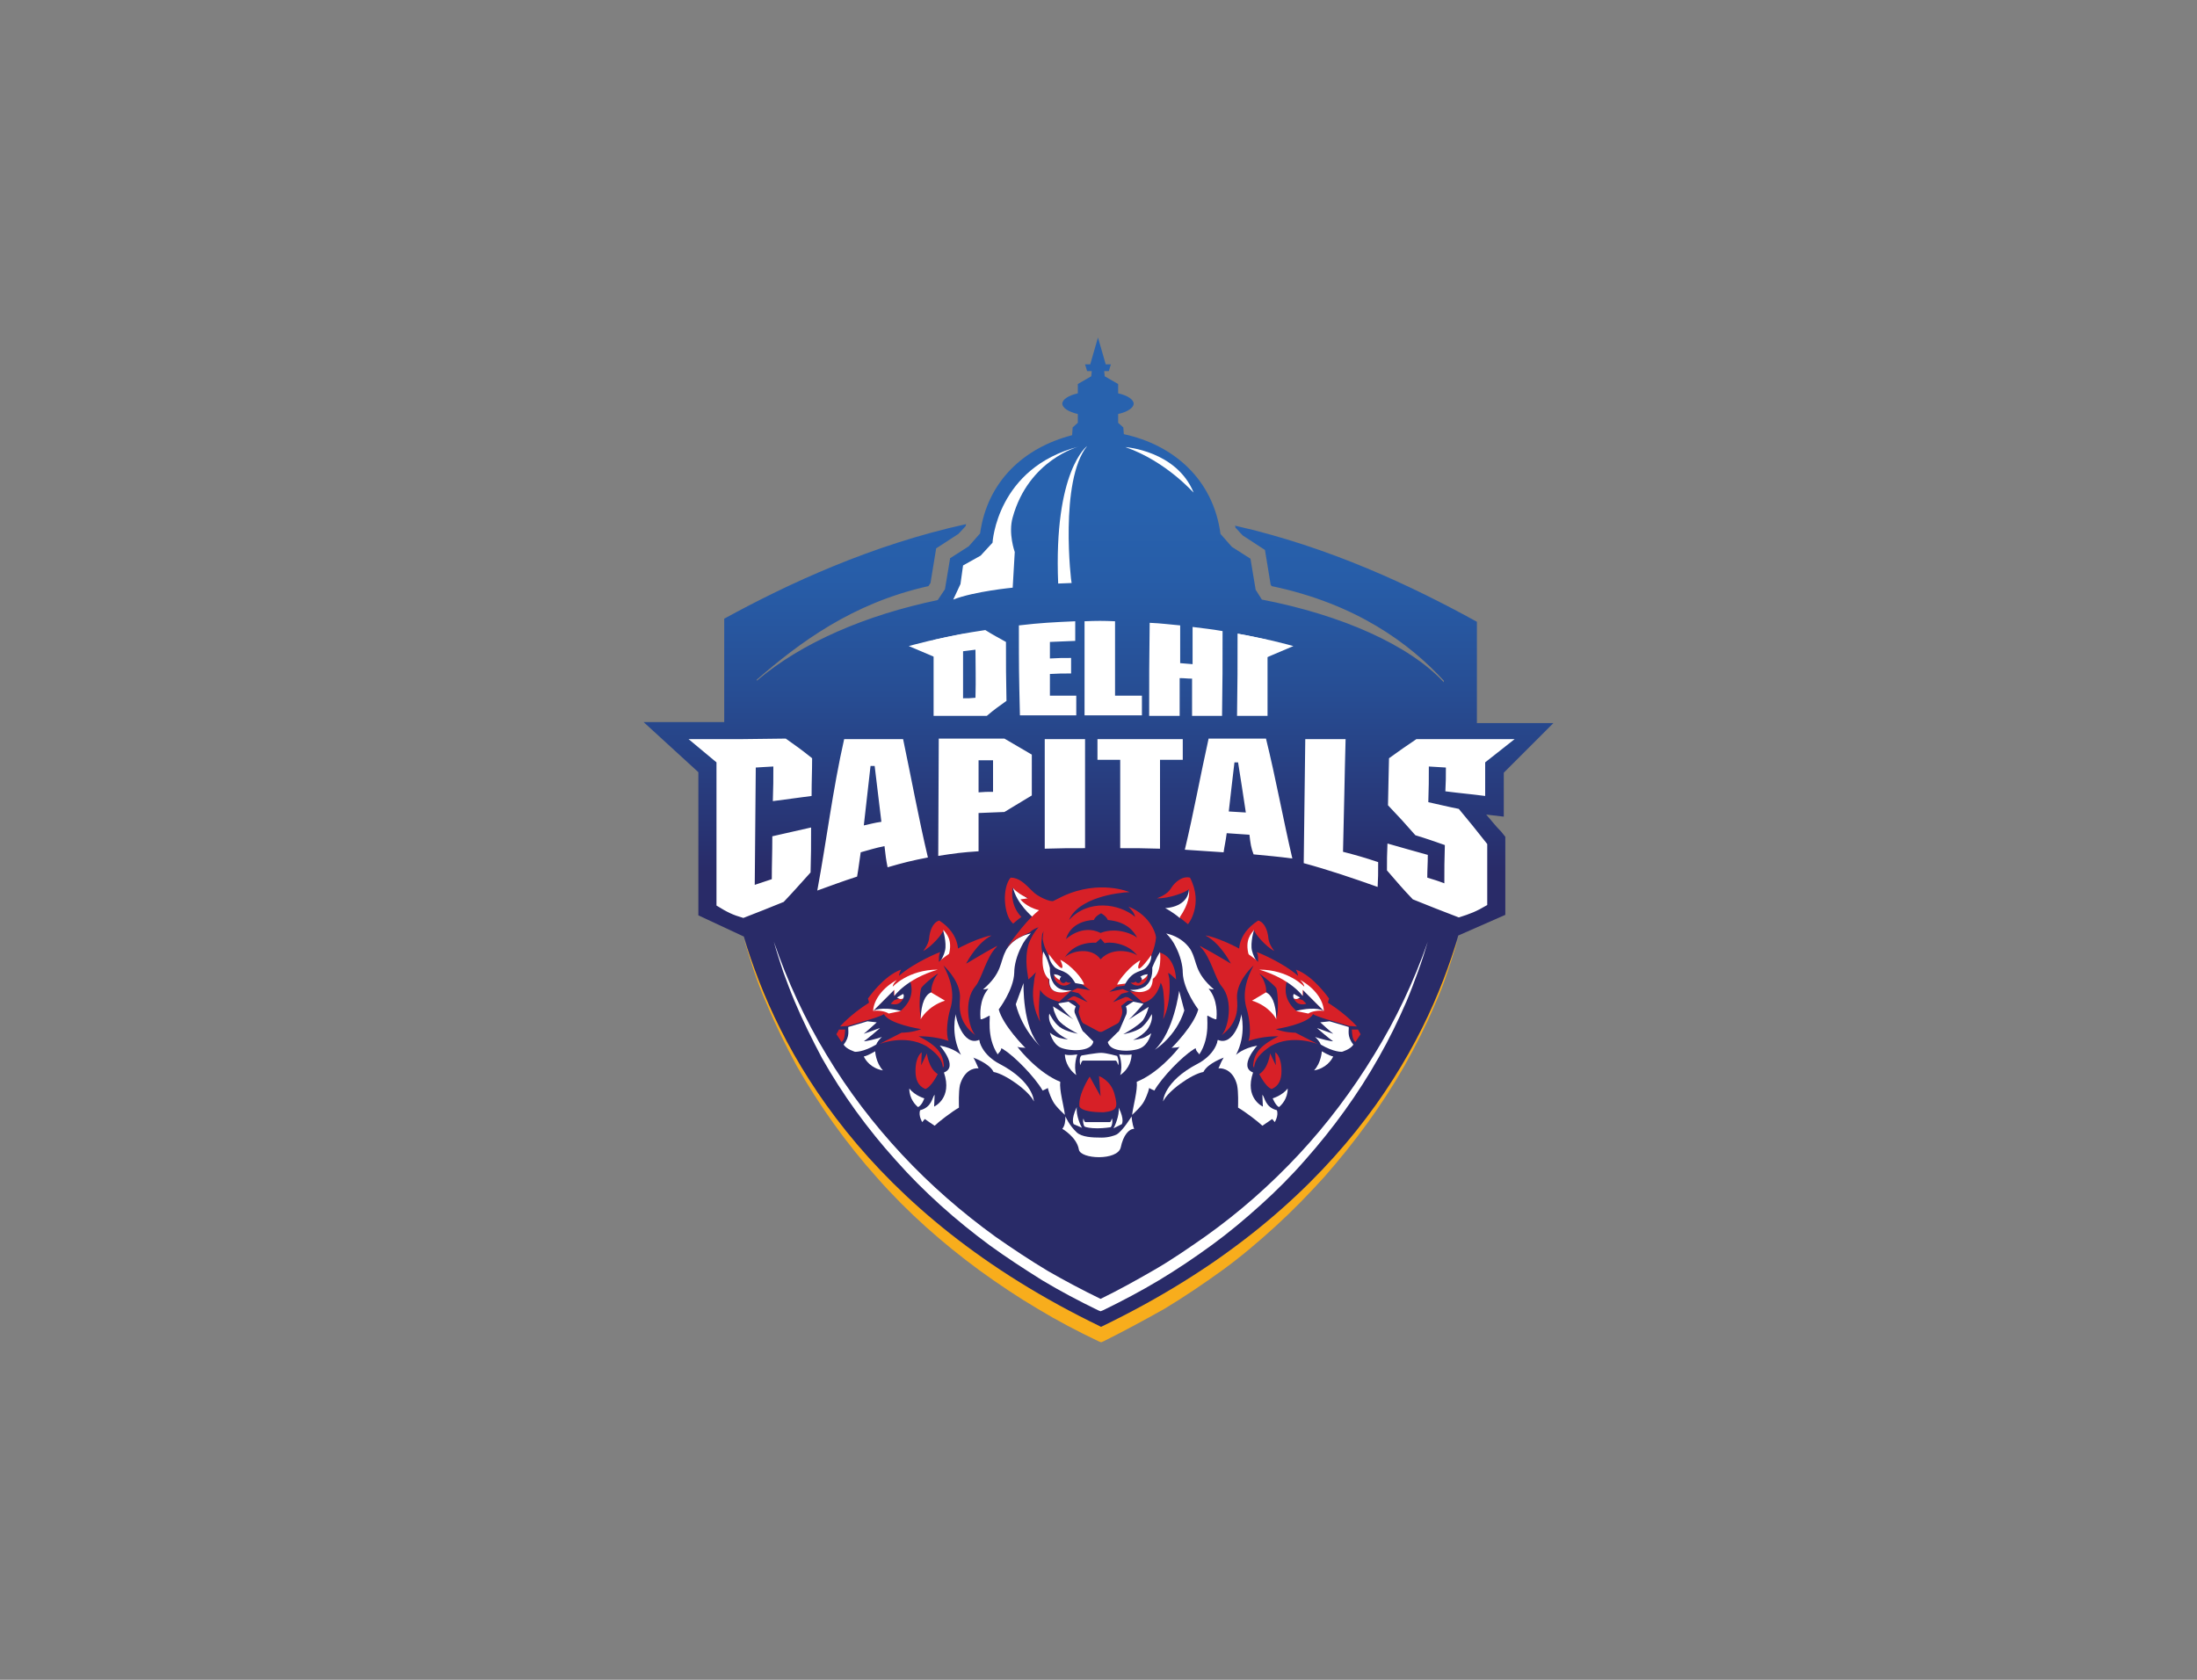 <svg version="1.1" id="Layer_1" xmlns="http://www.w3.org/2000/svg" x="0" y="0" viewBox="0 0 425 325" xml:space="preserve"><rect x="0" y="0" width="425" height="325" fill="#808080" stroke="none"/><style>.st2{fill:#fff}.st3{fill:#d72027}</style><path d="M270.7 205.5c-4.6 7.5-9.9 14.6-15.9 21s-12.6 12.3-19.7 17.4c-3.6 2.6-18.4 11-22.1 12.8-3.8-1.9-35.9-23.8-42-30.1-6-6.4-11.4-13.5-15.9-21-4.6-7.5-8.4-15.6-11.2-24 .6 2.1 1.3 4.3 2 6.4.7 2.1 1.5 4.2 2.4 6.2 1.7 4.1 3.7 8.1 5.8 12 4.4 7.7 9.6 15 15.6 21.7 5.9 6.7 12.6 12.6 19.8 17.9 3.6 2.6 7.3 5.1 11.2 7.4 3.8 2.3 7.8 4.4 11.8 6.3l.5.2.5-.2c4-2 7.9-4.1 11.8-6.3 3.8-2.3 7.5-4.8 11.1-7.4 3.6-2.6 7-5.5 10.3-8.5 3.3-3 6.4-6.2 9.4-9.5 5.9-6.7 11.2-13.9 15.6-21.6 2.2-3.9 4.2-7.9 5.9-11.9.9-2 1.7-4.1 2.4-6.2.7-2.1 1.4-4.2 2-6.3-2.9 8.1-6.7 16.2-11.3 23.7z" fill="#f8ad1c"/><linearGradient id="SVGID_1_" gradientUnits="userSpaceOnUse" x1="-197.774" y1="563.073" x2="-197.774" y2="511.692" gradientTransform="matrix(3.333 0 0 -3.333 871.74 1952.305)"><stop offset=".126" stop-color="#2862ae"/><stop offset=".214" stop-color="#275da8"/><stop offset=".343" stop-color="#274d93"/><stop offset=".495" stop-color="#283474"/><stop offset=".544" stop-color="#292b68"/></linearGradient><path d="M287.5 157.6l3.4.4v-8.5l9.6-9.6h-14.8v-19.6c-12.5-6.9-28.6-14.5-46.8-18.6 0 .1.1.2.1.4l1.4 1.5 4.3 2.8 1.1 6.7.2.3c16.3 3.4 26.7 11.1 33.3 18.3v.3c-6.7-7.2-19.7-13-35.2-16l-1.2-1.9-1-6-3.6-2.3-2.2-2.5c-1.4-10.5-9-17.2-18.7-19.3l-.1-1.3-1-.9v-1.7c1.8-.4 3-1.2 3-2s-1.2-1.6-3-2v-1.8l-2.6-1.5-.1-1h.9l.4-1.3h-1l-1.5-5.2-1.5 5.2h-1l.4 1.3h.9l-.1 1-2.6 1.5v1.8c-1.8.4-3 1.2-3 2s1.2 1.6 3 2v1.7l-1 .9-.1 1.5c-9.3 2.4-16.4 8.9-17.8 19l-2.2 2.5-3.6 2.3-1 6-1.4 2.1c-13.9 2.9-26.3 8.2-35 15.6v-.2c8.2-7.1 18.4-14.8 33.2-18.1l.4-.6 1.1-6.7 4.3-2.8 1.4-1.5c0-.2.1-.3.1-.4-18.2 4-34.4 11.5-46.8 18.3v20h-15.6l10.6 9.7v27.7l8.8 4.1c6.4 21.8 23.4 53.5 69.1 75.5 45.8-22 62.8-53.9 69.1-75.7l9.1-4v-15.1l-.8-1c-1.2-1.2-2-2.3-2.9-3.3z" fill="url(#SVGID_1_)"/><path class="st2" d="M265.8 204.1c-4.2 6.9-9.1 13.4-14.5 19.2-5.5 5.9-11.5 11.2-18.1 15.9-3.3 2.3-6.6 4.6-10.1 6.6-3.3 1.9-6.7 3.8-10.2 5.5-3.5-1.7-6.9-3.5-10.2-5.4-3.5-2.1-6.8-4.3-10.1-6.6-6.5-4.7-12.6-10-18.1-15.9-5.5-5.9-10.4-12.3-14.6-19.3-4.2-6.9-7.6-14.3-10.2-21.9.5 1.9 1.2 3.9 1.8 5.8.7 1.9 1.4 3.8 2.2 5.7 1.6 3.8 3.4 7.4 5.3 11 4 7.1 8.8 13.7 14.3 19.8 5.4 6.1 11.6 11.6 18.1 16.4 3.3 2.4 6.7 4.6 10.2 6.8 3.5 2.1 7.1 4 10.8 5.8l.5.2.5-.2c3.7-1.8 7.3-3.7 10.8-5.8 3.5-2.1 6.9-4.4 10.2-6.8 3.3-2.4 6.4-5 9.5-7.8 3-2.7 5.9-5.6 8.6-8.7 5.4-6.1 10.2-12.7 14.2-19.8 2-3.5 3.8-7.2 5.4-10.9.8-1.9 1.5-3.8 2.2-5.7.7-1.9 1.3-3.8 1.9-5.8-2.7 7.7-6.2 15.1-10.4 21.9zm-80-91.1l.5-3.6 3.4-1.9 2.3-2.5s.8-14.5 16.7-18.6c0 0-9.7 2.5-12.8 13.7-.9 3.1.4 6.7.4 6.7l-.4 6.9s-7.4.7-11.5 2.3l1.4-3zm31.9-26.5s9.9.7 13.2 8.8c0 .1-5.2-6-13.2-8.8z"/><path class="st2" d="M210.3 86.3s-6.5 4.7-5.6 26.6l2.6-.1c-.1 0-2.4-19.8 3-26.5zm-29.7 37.5c4-.9 6-1.3 10-1.9 1.6 1 2.4 1.4 4 2.3 0 5.2 0 6.2.1 11.4-1.5 1.1-2.3 1.6-3.8 2.9h-10.3v-14.7zm8.1 1.9c-1 .1-1.4.2-2.4.3v9.1c1 0 1.4 0 2.4-.1.1-4.1 0-5.2 0-9.3zm8.4-4.7c4.3-.5 6.5-.6 10.9-.8v3.8c-2 .1-3 .1-4.9.2v3.2c1.6-.1 2.5-.1 4.1-.1v3c-1.6 0-2.5 0-4.1.1v4.2h5.1v3.8h-10.9c-.2-8.6-.2-8.6-.2-17.4zm12.7-.8c2.4-.1 3.6-.1 5.9 0v14.4h5.2v3.8h-11.1v-18.2zm20.9 8.3v-7.2c2.3.3 3.5.4 5.8.8 0 8.3 0 8.1-.1 16.4h-5.8v-7.2c-1 0-1.4-.1-2.4-.1v7.3h-5.9c0-8.9 0-9.1.1-18 2.4.1 3.5.3 5.9.5v7.3c.9.1 1.4.1 2.4.2zm8.7-5.9c2.3.4 3.5.7 5.8 1.2v14.7h-5.9c.1-8.1.1-7.8.1-15.9z"/><path class="st2" d="M239.4 122.6s2.9.5 6.9 1.4c2.1.5 3.9 1 3.9 1l-6.6 2.8-4.2-5.2zm-52.8 0s-2.9.5-6.9 1.4c-2.1.5-3.9 1-3.9 1l6.6 2.8 4.2-5.2zM163.3 143c-2.2 9.7-3.4 19.6-5.2 29.3 3.1-1.1 4.6-1.7 7.7-2.7.3-1.7.4-2.7.7-4.7 1.8-.5 2.7-.8 4.6-1.2.2 1.8.3 2.6.6 4.1 3.1-.9 4.7-1.3 7.8-1.9-1.8-7.6-3.2-15.3-4.8-22.9h-11.4zm3.8 16.7c.4-3.8.9-7.7 1.3-11.5h.8c.4 3.6.9 7.2 1.3 10.8-1.4.2-2 .4-3.4.7zm61.7-16.7h-16.5v4h4.4v17.1c3.1 0 4.6 0 7.7.1V147h4.4v-4zm31.5 0h-7.8l-.3 24c4.8 1.3 9.5 2.9 14.3 4.6.1-1.7.1-2.7.1-4.8-2.7-.9-4.1-1.3-6.8-2 .2-7.4.3-14.6.5-21.8zm-78.7 0c0 7.5-.1 15.1-.1 22.6 3.1-.5 4.7-.7 7.8-.9v-7.4c2-.1 3-.1 5-.2 2.1-1.3 3.2-1.9 5.3-3.2V146c-2.1-1.2-3.2-1.9-5.3-3.1h-12.7v.1zm10.5 10.2c-1.1 0-1.7 0-2.8.1v-6.2h2.8v6.1zm10 11c3.1-.1 4.7-.1 7.8-.1V143h-7.8v21.2zm39.6-2.7c-1.8-.1-2.7-.2-4.4-.3-.2 1.6-.4 2.3-.6 3.7l-7.5-.5c1.7-7.1 3-14.3 4.6-21.5h11.1c1.9 7.7 3.3 15.5 5.1 23.2-3-.4-4.5-.5-7.5-.8-.5-1.3-.6-2.1-.8-3.8zm-2.9-14c-.4 3.6-.7 5.7-1.1 9.5 1.3.1 2 .1 3.3.2-.6-3.9-.9-6-1.5-9.7h-.7zm37.5 7.7c.1-2.9.1-4.3.1-6.9 1.3.1 2 .1 3.3.2 0 1.8 0 2.7-.1 4.6 3.1.4 4.6.5 7.7.9v-6.5l5.7-4.5h-19c-2.1 1.4-3.2 2.2-5.3 3.7-.1 3.3-.1 5.3-.2 9.1 2.1 2.2 3.2 3.4 5.3 5.8 2.3.7 3.4 1.1 5.7 1.9-.1 3.1-.1 4.6-.1 7.4-1.3-.5-2-.7-3.3-1.1 0-1.7.1-2.6.1-4.4-3.2-.9-4.7-1.3-7.8-2.2-.1 2.2-.1 3.2-.1 5.2 2 2.3 2.9 3.4 5 5.6 3.5 1.4 5.2 2.1 8.9 3.5 2.2-.7 3.3-1.1 5.5-2.4v-11.8c-2.3-2.9-3.4-4.3-5.5-6.8-2.5-.5-3.6-.8-5.9-1.3zM143.7 143h-10.5l5.4 4.5v27.7c2.1 1.3 3.1 1.8 5.2 2.4 3.1-1.2 4.6-1.8 7.8-3.1 2.1-2.2 3.1-3.4 5.2-5.7.1-3.2.1-5 .1-8.7-3 .7-4.5 1-7.5 1.7 0 3.5-.1 5.2-.1 8.3-1.3.4-2 .7-3.3 1.1.1-7.6.1-15.1.2-22.7 1.3-.1 2-.1 3.4-.2 0 2.5 0 3.9-.1 6.7l7.5-1c0-3.1.1-4.6.1-7.3-2-1.6-3.1-2.4-5.1-3.8l-8.3.1zm81.7 32.7s1.4.7 2.8 1.9c0 0 3.1-1.3 1.8-5.9.1 2.2-1.6 3.8-4.6 4zm-29.5-4.2s2.5 2.3 3.3 2.5l-1.6.2s2.6 2 4.4 1.9l-2.2 1.4c0-.1-3.2-2.6-3.9-6zm2.1 18.7s-.3 8.7 3.3 12.3c0 0-3.5-3.1-4.8-8.2l1.5-4.1zm30.1 1.5s-1 7.9-4.7 11.4c0 0 4.1-2.5 5.7-7.6l-1-3.8z"/><path class="st3" d="M230.2 169.8c-1.7-.4-3.1 1.2-3.5 1.8-.4.6-.8 1.4-2.9 2.2 2.2.1 5.8-1.2 6.2-1.8.1 1 .1 2.7-1.8 5.5l1.6 1.3c0 .1 3.1-3.8.4-9z"/><path class="st2" d="M214.3 201.6c.4 2.1 4.8 1.9 6.3 1.2 1.6-.7 2.1-2.9 2.1-2.9s-.2.2-1.1.7c-.9.5-2.4.6-2.4.6s2.1-.9 3-2.4c.9-1.5.6-2.6.6-2.6s-.8 1.6-2 2.6c-1.2.9-3.5 1.3-3.5 1.3s2.9-1.6 3.8-2.7c.8-1.2 1.1-2.6 1.1-2.6s-4.5 2.9-3.9 2.5c.6-.4 2.9-3.1 2.9-3.1l-2-.4-1.4.9.1.3c.1.4.1.8 0 1.2l-1.3 3c-.1.2-.2.4-.4.5l-1.9 1.9zm1.7 17.9c-.4.2-1.5.6-2.9.6-1.9 0-3.8-.1-4.8-1-1.5-1.4-2.2-3.1-2.2-3.1 0 .9-.1 1.8-.6 2.4 0 0 2.8 1.6 3.2 4 .3 1.9 7.5 2.2 8.1-.4.5-2.4 1.6-3.6 2.6-3.6-.4-.9-.5-2.4-.5-2.4s-1.7 2.8-2.9 3.5z"/><path class="st3" d="M227.5 189.5s0-4.2-3.1-5.2c0 1.2-.7 2.5-1 3 1-.4-.6 1.4-.6 2.1-.1 1.3-1.2 2.4-3.5 2.5-.4 0-.7-.2-.8-.2l2.6 2.3c2.6-.5 3.4-3.6 3.4-3.8 0-.2.3.3.5 1.3 0 .1.5 3.4 0 5.7 1.7-3.3 1.2-7.9 1.2-7.9-.1-.5-.2-.8-.2-.9-.2-.6 1.5 1.1 1.5 1.1z"/><path class="st2" d="M204.8 194.2h-.1s.4.5.9 1c.7.8 1.7 1.8 2 2 .4.3-1.5-1-2.8-1.8-.6-.4-1.1-.7-1.1-.7s.1.4.2.9c.2.5.4 1.1.8 1.7.8 1.2 3.8 2.7 3.8 2.7s-2.3-.4-3.5-1.3c-1.2-.9-2-2.6-2-2.6s-.4 1.2.6 2.6c.9 1.5 3 2.4 3 2.4s-1.5-.1-2.4-.6c-.9-.5-1.1-.7-1.1-.7s.5 2.2 2.1 2.9c1.6.7 6 .9 6.3-1.2l-1.8-1.8c-.2-.1-.3-.3-.4-.5l-1.3-3c-.2-.4-.2-.8 0-1.2l.1-.3-.8-.5-.6-.4-1.8.3-.1.1z"/><path class="st2" d="M194.5 184.1c-1.1 2.1-.6 4.1-4.3 7.3.2.1.7-.1 1-.1-1.8 2.1-1.6 5.1-1.5 5.9.3.1 1.3-.5 1.7-.7.3-.1-.7 4 1.6 7.5.3-.5.6-.5.7-1.2.1.1.3.1.5.3 2.1 1.3 6 5.3 7.5 7.9.5-.2 1-.5 1-.5s.2 1.1 1 2.6c.5 1 2.3 2.6 2.3 2.6-.2-1.7-1.1-4.8-.9-6.4-4-1.6-7.6-5.8-8.3-6.8.5.3 1.4.1 1.6.3-.1-.1-1.2-1.2-2.4-2.7-1.2-1.5-2.4-3.3-2.8-4.8 0 0 2.9-3.8 3-7.1 0-1.5.5-3.3 1.3-4.9.5-1.1 1.2-2 1.9-2.7-3.7.8-4.9 3.4-4.9 3.5z"/><path class="st3" d="M219.7 189.9c.1.2.3.3.5.3.3 0 .6-.3.6-.6.5-.2.9-.6 1.2-1 0 .3.1 1.1-1 1.8-1.3.8-2.3-.3-2.3-.3.5.1.8 0 1-.2z"/><path class="st2" d="M220.9 189.6c0-.3-.1-.5-.3-.6.6-.5 1.4-.5 1.4-.5v.1c-.2.4-.6.8-1.1 1z"/><path class="st3" d="M206.2 189.9c-.1.2-.3.3-.5.3-.3 0-.6-.3-.6-.6-.5-.2-.9-.6-1.2-1 0 .3-.1 1.1 1 1.8 1.3.8 2.3-.3 2.3-.3-.5.1-.8 0-1-.2z"/><path class="st2" d="M205 189.6c0-.3.1-.5.3-.6-.6-.5-1.4-.5-1.4-.5v.1c.2.4.6.8 1.1 1zm1 14.4c0 .7.3 2.6 2.2 4-.6-1.9.2-4 .2-4s-1.7.3-2.4 0zm12.9 0c-.7.2-2.4 0-2.4 0s.8 2 .2 4c1.9-1.3 2.2-3.2 2.2-4zm-9.6.2s2.8-.5 3.7-.5c1 0 3.1.6 3.1.6s.5 1.1.2 1.8c0 0-.2-.9-.5-.9h-6.3c-.3 0-.5.9-.5.9-.2-.6-.2-1.8.3-1.9zm-1.6 13.3l1.6.7c-.2-.3-1.2-2.4-1-4-1.2 2.5-.6 3.3-.6 3.3zm9.3 0s.6-.8-.6-3.2c.2 1.5-.8 3.7-1 4l1.6-.8z"/><path class="st3" d="M210.8 208.3l2.1 3.8-.3-3.9s2.3.8 3 3.5c.7 2.6.5 3.2-2.1 3.5-4.7 0-4.7-1.2-4.7-1.2-.2-2.4 2-5.7 2-5.7z"/><path class="st2" d="M214.8 218.1s-1.3.2-2.5.2c-1.4 0-2.2-.2-2.4-.3-.1 0-.1-.1-.2-.2-.1-.3-.3-.9-.1-1.4 0 0 .1.7.4.7h4.7c.2 0 .4-.7.4-.7.2.5 0 1.6-.3 1.7zm9.6-33.9c-.9 1.4-1.5 3-1.5 3 .1 1.8-.5 2.8-1 3.3l-.3.3c-1.4.9-2.9.7-3 .7 0 0 1.8 1 3.5 0 .9-.5.9-2.1.9-2.1 1.9-1.4 1.4-5.2 1.4-5.2z"/><path class="st3" d="M218.3 175.4c.8.9 1.1 1.2 1.3 2-3.1-2.6-9.1-3.5-12.8.6 1.8-4.3 9.3-5.3 11.7-5.4 0 0-5.8-2.5-12.9.8l-1.8.9c-.5.3-3.1-.8-4.1-1.9-1.5-1.5-2.6-2.6-4.2-2.6-.8.9-1.2 2.8-1.1 4.5.1 1.8.6 3.6 1.6 4.4.5-.5 1.6-1.3 1.6-1.3s-1.4-1.2-1.7-3.4c-.1-.4-.1-.9-.1-1.4 0-.2.1-.7.1-.9.1.2.5.6.8.8.7.6 1.7 1.1 2.1 1.2.5.1-1.4.3-1.4.3s1.1 1.5 3.6 2.1c.1 0-2 1.2-6.2 7.2.6-.6 1.1-1.2 1.8-1.6.8-.5 2.6-1.3 2.6-1.3.5-.5 1.1-.8 1.7-1-.9 1-1.5 2.1-1.9 3.2-1 3.3 0 6.5-.1 6.8-.1.4 1.5-1.3 1.5-1.3s-.3.8-.4 2.1c-.2 1.3-.4 3.4.5 5.9.2.5.4 1 .7 1.6-.1-.6-.2-1.2-.2-1.7-.1-1.6.2-4.5.2-4.5.7 1.2 2 1.9 3.7 2.3l2.4-2.2c-.4.1-2 .4-2.9-.4 0 .3-.1.3-.1.7 0 0-1.6-.4-1.4-2.4-1.4-1.9-.8-2.5 0-2.2-.4-.9-1.7-2.6-1.4-5.5 0-.3.1-.7.1-1 0 0 .1-.3.3-.7-.1.2-.2 1.4-.2 1.6.6 3.8 4 6.5 3.9 6.1 0-.4.4-.9-.2-1.4.6 0 1.2.7 2 2.4.2.4 2.1 1.8 2.1 1.8l1.4 1-2.3-.4c-.2 0-.3 0-.4.1l-1 .5 1.2.3c.2 0 .3.1.5.3l1.5 1.5-1.9-.9-.5-.2c-.2-.1-.5 0-.7.1l-.9.6h1c.2 0 .5.1.7.3l.8.8-.2.9c-.1.3 0 .6.1.9l.4 1.1c.1.2.2.4.4.5l2.8 1.5c.3.2.7.2 1 0l2.8-1.5c.2-.1.3-.3.4-.5l.4-1.1c.1-.3.1-.6.1-.9l-.2-.9 1-.8c.1-.1.3-.2.4-.2h.9l-.9-.6c-.2-.1-.4-.1-.6-.1l-2.4 1 1.5-1.5c.1-.1.3-.2.4-.2l1.2-.3-1.1-.5c-.1 0-.2-.1-.3 0l-2.4.5 1.4-1 1.5-.2.1-.1c.1-.2 0-1.3.1-1.4.2 0 1.1-1.9 2.5-2.8-.4.6-.4 1.2-.1 1.5 2.4-.9 3.4-5.1 3.5-6.3.2-.4-.8-4.4-5.3-6.2zm-6.7 2.6c.3-.8 1.4-1.3 1.4-1.3s1 .5 1.3 1.3c3.6.3 5.1 2.2 5.7 3.5-.3-.5-3.8-2.3-7.1-1-3.6-1.8-6.7 1.2-6.7 1.2 1.1-3.8 5.5-3.7 5.4-3.7zm1.3 7.6c-1.7-2.4-5.5-1.7-6.9-.4 2.1-3.2 6-2.8 6-2.8l.9-.8s.4.4.8.9c.4-.3 4.4-.3 6.4 2.5-.3-.6-4.6-2.2-7.2.6z"/><path class="st2" d="M208 190.2l1.7.3c-.1-1-2.5-3.8-4.6-4.8 0 0 .7 1.4.3 1.6-.4.1-2.1-2.1-2.5-2.7 0 0-.1 1.2 1 2.4 1 1.1 2.5.4 4.1 3.2zm9.7.1l-1.6.2c.3-.9 2.8-3.9 4.5-4.7 0 0-.7 1.4-.3 1.6.4.1 2-2 2.4-2.6 0 0 .2 1.1-.9 2.3-.9 1.1-2.5.4-4.1 3.2z"/><path class="st2" d="M204.5 191s-.1 0 0 0l-.1-.1c-.5-.4-1.4-1.5-1.3-3.6 0 0-.4-1.8-1.3-3.2 0 0-.7 4 1.2 5.4 0 0-.3 2 1.4 2.4 0 0 1.2.4 3-.3-.4.1-2 .1-2.9-.6zm26-6.9c1.1 2.1.6 4.1 4.3 7.3-.2.1-.7-.1-1-.1 1.8 2.1 1.6 5.1 1.5 5.9-.3.1-1.3-.5-1.7-.7-.3-.1.7 4-1.6 7.5-.3-.5-.6-.5-.7-1.2-.1.1-.3.1-.5.3-2.1 1.3-6 5.3-7.5 7.9-.5-.2-1-.5-1-.5s-.2 1.1-1 2.6c-.5 1-2.3 2.6-2.3 2.6.2-1.7 1.1-4.8.9-6.4 4-1.6 7.6-5.8 8.3-6.8-.5.3-1.4.1-1.6.3.1-.1 1.2-1.2 2.4-2.7 1.2-1.5 2.4-3.3 2.8-4.8 0 0-2.9-3.8-3-7.1 0-1.5-.5-3.3-1.3-4.9-.5-1.1-1.2-2-1.9-2.7 3.6.8 4.9 3.4 4.9 3.5zm-48.2-4.6s.7 2.1.6 3.8c-.1 1.7-1.5 3.4-1.5 3.4s2.4-1.4 2.5-1.5c.1 0 .3-3 .4-3.1 0-.1-1.6-2.8-1.6-2.8l-.4.2z"/><path class="st3" d="M173.9 193.2l-.9.3-.7.7s1.3.5 2.1-.5c.1-.2.3-.3.3-.5"/><path class="st2" d="M173.9 193.2l-.4-.2 1.2-.7s.3.3 0 .9c-.1 0-.4.2-.8 0zm-6.7 8.2c.5-.3 3.2-2.6 3-2.5-.2.1-3.3 1.2-3.1 1.1.2-.1 2.5-2.2 2.5-2.2l-1.8-.2-3.7 1.1c-.1.6.4 1.8-.9 3.4.5.9 2.2 1.4 2.2 1.4s1.6.1 4.1-1.4c.2-.5.6-1 1.1-1.5-.5.3-3.9 1.1-3.4.8z"/><path class="st3" d="M181.7 178.1c-1.4.4-1.8 2.3-1.9 2.9-.1.6 0 1.4-1.2 3 1.7-.9 3.9-3.5 3.9-4.1.5.7 1.9 1.9 1 5l1.8-.4c0 .1.7-3.6-3.6-6.4z"/><path class="st2" d="M167.1 204.4c.3.7 1.4 2.3 3.7 2.7-1.4-1.5-1.5-3.7-1.5-3.7s-1.5.9-2.2 1zm10.5 9.8c-.5-.4-1.7-1.6-1.7-3.6 1.1 1.4 2.9 1.9 2.9 1.9s-.4 1.3-1.2 1.7z"/><path class="st3" d="M179.3 203.8l-1.1 2.3.1-2.5s-1.2.7-1.2 3.6c0 1.7.5 2.9 1.9 3.5 1.2-.4 2.4-2.9 2.4-2.9-1.8-1.1-2.1-4-2.1-4zm-17-4.6l-.5.9 1 1.5c.6-.5.6-1.2.7-2.4h-1.2z"/><path class="st3" d="M185.7 193.2c-.1 1.6-.4 4.6 3 7.1-1.3-1.3-2.4-6.7 0-9.5 1.2-1.4 2.1-5.6 4-7.5.1-.1.2-.3.2-.3-3.4 1.8-6.1 3.6-6 3.4.4-.7 2.2-4 4.9-5.4-1 0-7 2.1-10.2 5.1.1-.4-.1-1.2.3-1.9-.1 0-4.9 1.9-8 4.6 0-.3.3-1 .4-1.2-3.4 1.2-6.4 5.6-6.4 5.6s.2.6.2.8c-.1.1-.3.2-.3.2-3.4 2.2-5.3 4.4-5.3 4.4l1.5-.1 3.7-1.1c.5-.1 3-.9 3.3-1.2.9 1.9 7 2.9 7.2 2.9-1.7.7-3.6.7-3.8.7l-4.3 2.2s4.9-2 9.1.4c1.9 1.3 3.1 2.5 3.2 4.2l.2-.4c-.2-2.1-.9-3.7-4.9-5.7 0 0 3-.1 5.8.9-.6-1.4-.2-4.4.3-6.1 1-3.1 0-6.1-1.3-8.5.9.8 3.4 3.5 3.2 6.4zm-11.5 2.4c-2.9-.7-5-.2-5.3 0l4-4.1v1.2c1.1-1.8 1.3-2.1 3.2-2.8.5 1.7.4 3.7-1.9 5.7zm7.2-7.1c-.7.7-1.4 2.6-1.2 3.4-1.9 1.3-2 5.2-2 5.2-.5-1.5-.3-5.1 0-5.9.3-.7 3.8-3.4 3.2-2.7z"/><path class="st2" d="M187.3 203.8s1.3-.2 3.2 1.2c-.6-.7-1.1-3.8-1.1-3.8-3.1 1.3-4.6-4.4-4.5-5 0 0-1.1 3.9 1 7.9 0 0-1.3-1.3-4.1-1.8 0 0 3.7 4.1.8 5.2 1.7 5-1.9 6.6-1.9 6.6l.1-2.3c-.5.5-.5 2.4-2.8 3-.4 1 .4 2.3.4 2.3l.5-.6s1.7 1.2 1.9 1.3c.7-.7 3.3-2.7 4.7-3.5 0-.7-.1-3 .2-4.4.8-2.7 2.5-3.3 3.6-3.2-.4-.7-.7-2.2-2-2.9zm-18.4-8.2c.1-2.1 1.8-4.5 4.6-6-.5.5-.8.9-.8 1.3 0 0 3-3.3 8.7-3.3-6.1 1.8-8.4 5.1-8.4 5.1v-1.2l-4.1 4.1z"/><path class="st2" d="M168.9 195.6s1.4-1 5.4 0l-2.4.5c-.5-.4-2-.7-3-.5zm13.9-2l-2.7-1.6c-1.1.5-1.9 2-2 5.2 0 0 1.3-2.5 4.7-3.6zm5.4 11s3.2 1.1 4 2.8c2.3.4 6.9 3.7 7.8 5.7 0 0 0-3.8-6.7-7.3 0 0-3.2-1.5-3.9-4.6 0 0-1.6 2.3-2.5 2.1-.4-.1-2 2.4.7 3-.3-.6 1.4-1.2.6-1.7zm54.5-25.1s-.7 2.1-.6 3.8c.1 1.7 1.5 3.4 1.5 3.4s-2.4-1.4-2.5-1.5c-.1 0-.3-3-.4-3.1 0-.1 1.6-2.8 1.6-2.8l.4.2z"/><path class="st3" d="M251.1 193.2l.9.3.7.7s-1.3.5-2.1-.5c-.1-.2-.3-.3-.3-.5"/><path class="st2" d="M251.1 193.2l.4-.2-1.2-.7s-.3.3 0 .9c.1 0 .4.2.8 0zm6.7 8.2c-.5-.3-3.2-2.6-3-2.5.2.1 3.3 1.2 3.1 1.1-.2-.1-2.5-2.2-2.5-2.2l1.8-.2 3.7 1.1c.1.6-.4 1.8.9 3.4-.5.9-2.2 1.4-2.2 1.4s-1.6.1-4.1-1.4c-.2-.5-.6-1-1.1-1.5.5.3 3.9 1.1 3.4.8z"/><path class="st3" d="M243.4 178.1c1.4.4 1.8 2.3 1.9 2.9.1.6 0 1.4 1.2 3-1.7-.9-3.9-3.5-3.9-4.1-.5.7-1.9 1.9-1 5l-1.8-.4c-.1.1-.8-3.6 3.6-6.4z"/><path class="st2" d="M257.9 204.4c-.3.7-1.4 2.3-3.7 2.7 1.4-1.5 1.5-3.7 1.5-3.7s1.5.9 2.2 1zm-10.5 9.8c.5-.4 1.7-1.6 1.7-3.6-1.1 1.4-2.9 1.9-2.9 1.9s.5 1.3 1.2 1.7z"/><path class="st3" d="M245.7 203.8l1.1 2.3-.1-2.5s1.2.7 1.2 3.6c0 1.7-.5 2.9-1.9 3.5-1.2-.4-2.4-2.9-2.4-2.9 1.8-1.1 2.1-4 2.1-4zm17-4.6l.5.9-1 1.5c-.6-.5-.6-1.2-.7-2.4h1.2z"/><path class="st3" d="M239.3 193.2c.1 1.6.4 4.6-3 7.1 1.3-1.3 2.4-6.7 0-9.5-1.2-1.4-2.1-5.6-4-7.5-.1-.1-.2-.3-.2-.3 3.4 1.8 6.2 3.6 6 3.4-.4-.7-2.2-4-4.9-5.4 1 0 7 2.1 10.2 5.1-.1-.4.1-1.2-.3-1.9.1 0 4.9 1.9 8 4.6 0-.3-.3-1-.4-1.2 3.4 1.2 6.4 5.6 6.4 5.6s-.2.6-.2.8c.1.1.3.2.3.2 3.4 2.2 5.3 4.4 5.3 4.4l-1.5-.1-3.7-1.1c-.5-.1-3-.9-3.3-1.2-.9 1.9-7 2.9-7.2 2.9 1.7.7 3.6.7 3.8.7l4.3 2.2s-4.9-2-9.1.4c-1.9 1.3-3.1 2.5-3.2 4.2l-.2-.4c.2-2.1.9-3.7 4.9-5.7 0 0-3-.1-5.8.9.6-1.4.2-4.4-.3-6.1-1-3.1 0-6.1 1.3-8.5-.9.8-3.4 3.5-3.2 6.4zm11.5 2.4c2.9-.7 5-.2 5.3 0l-4-4.1v1.2c-1.1-1.8-1.3-2.1-3.2-2.8-.4 1.7-.4 3.7 1.9 5.7zm-7.1-7.1c.7.7 1.4 2.6 1.2 3.4 1.9 1.3 2 5.2 2 5.2.5-1.5.3-5.1 0-5.9-.4-.7-3.9-3.4-3.2-2.7z"/><path class="st2" d="M237.7 203.8s-1.3-.2-3.2 1.2c.6-.7 1.1-3.8 1.1-3.8 3.1 1.3 4.6-4.4 4.5-5 0 0 1.1 3.9-1 7.9 0 0 1.3-1.3 4.1-1.8 0 0-3.7 4.1-.8 5.2-1.7 5 1.9 6.6 1.9 6.6l-.1-2.3c.5.5.5 2.4 2.8 3 .4 1-.4 2.3-.4 2.3l-.5-.6s-1.7 1.2-1.9 1.3c-.7-.7-3.3-2.7-4.7-3.5 0-.7.1-3-.2-4.4-.7-2.7-2.5-3.3-3.6-3.2.4-.7.7-2.2 2-2.9zm18.4-8.2c-.1-2.1-1.8-4.5-4.6-6 .5.5.8.9.8 1.3 0 0-3-3.3-8.7-3.3 6.1 1.8 8.4 5.1 8.4 5.1v-1.2l4.1 4.1z"/><path class="st2" d="M256.1 195.6s-1.4-1-5.4 0l2.4.5c.5-.4 2-.7 3-.5zm-13.9-2l2.7-1.6c1.1.5 1.9 2 2 5.2 0 0-1.2-2.5-4.7-3.6zm-5.4 11s-3.2 1.1-4 2.8c-2.3.4-6.9 3.7-7.8 5.7 0 0 0-3.8 6.7-7.3 0 0 3.2-1.5 3.9-4.6 0 0 1.6 2.3 2.5 2.1.4-.1 2 2.4-.7 3 .3-.6-1.3-1.2-.6-1.7z"/></svg>